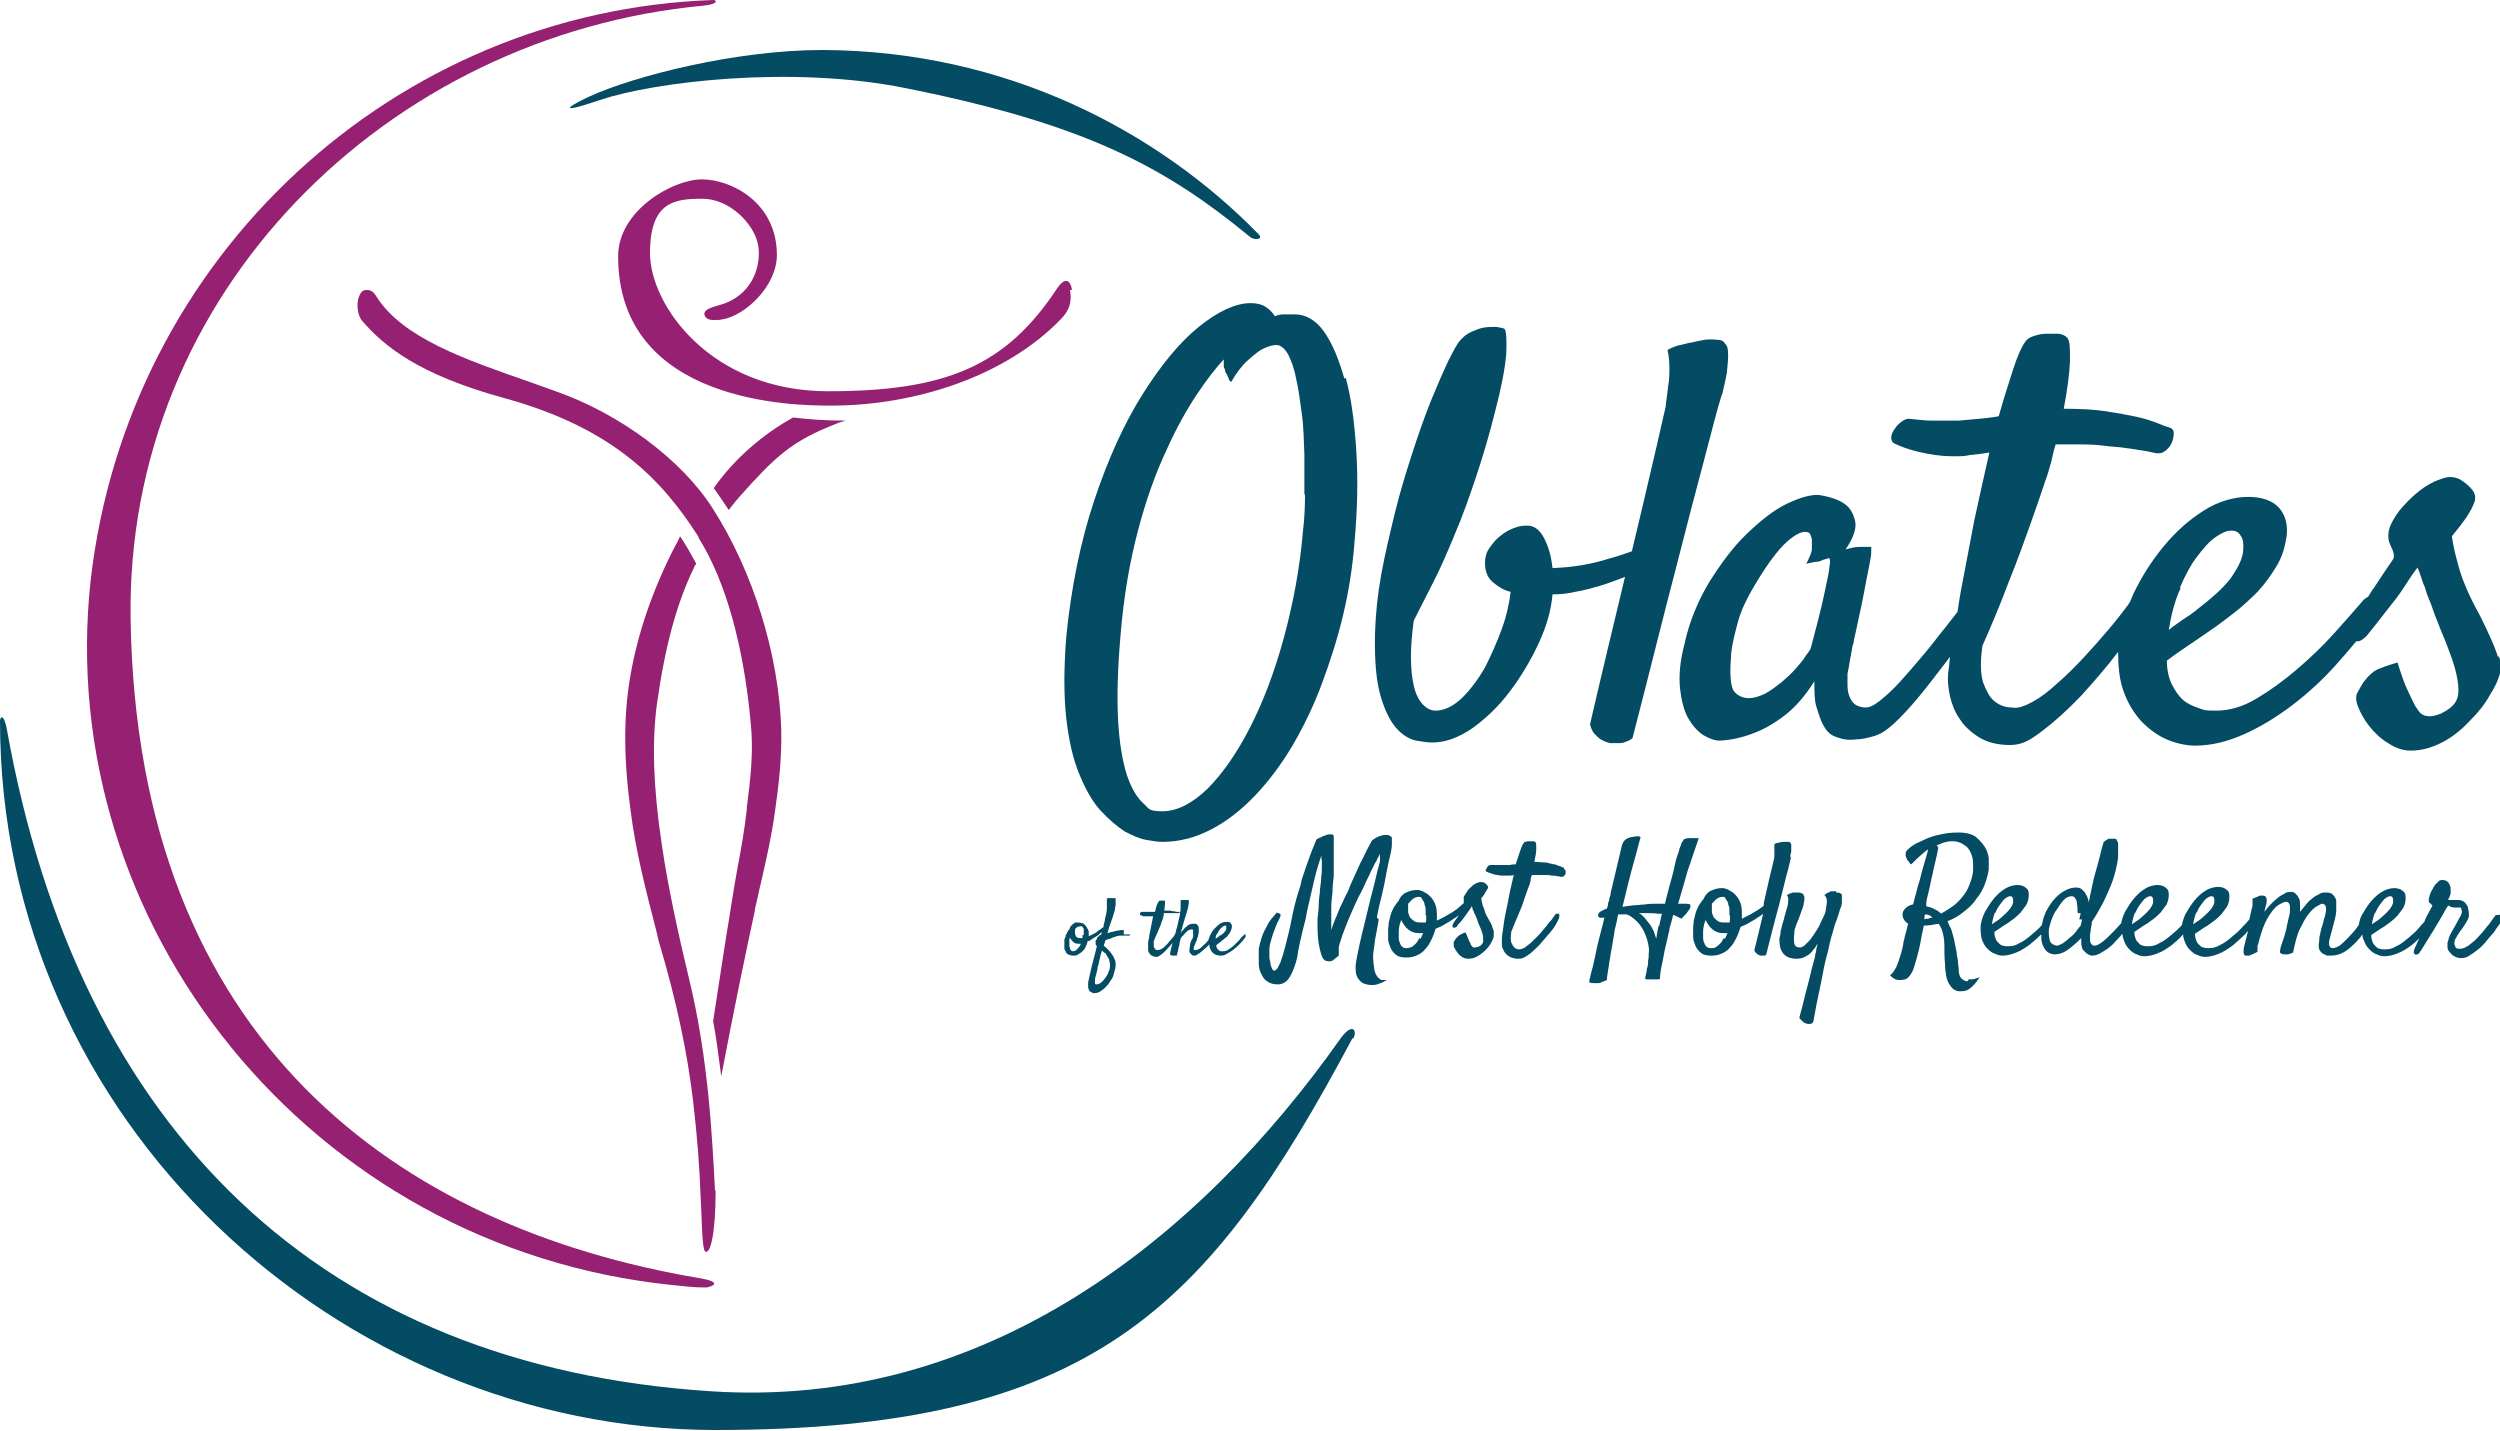 <?xml version="1.0" encoding="UTF-8"?>
<svg id="Capa_1" xmlns="http://www.w3.org/2000/svg" version="1.1" viewBox="0 0 400 228.9">
  <!-- Generator: Adobe Illustrator 29.8.2, SVG Export Plug-In . SVG Version: 2.1.1 Build 3)  -->
  <defs>
    <style>
      .st0 {
        fill: #962071;
      }

      .st1 {
        fill: #044b64;
      }
    </style>
  </defs>
  <g>
    <path class="st0" d="M171.5,46.4c0-.5-.6-2.9-2.4-.2-8.2,12.4-17.8,16.4-36.6,16.4s-28.5-13.8-28.5-22.1,4-8.7,8.4-8.7,8.3,4.1,8.9,7.4c.5,2.8-.5,7.6-5.5,9.4-1.1.4-3.2.7-3.1,1.7.1.6.6.9,1.5.9s.9,0,1.4-.1c3.6-.6,8.7-5.3,8.7-10.3,0-8.4-7.3-12.1-12-12.1s-13.4,5-13.4,12.3c0,23.7,28.5,23.9,34,23.9,13.9,0,28.2-4.9,36.8-13.8,1.8-1.8,1.7-3.4,1.5-4.7Z"/>
    <path class="st0" d="M111.8,86.1c4.4,7,7.2,17.5,8.3,29.4.5,4.6,0,9-.6,13.6v.3c-.4,3.5-.9,6.3-1.5,9.5-.3,1.6-.6,3.4-.9,5.3-.3,1.8-.6,3.9-1,6.2-.6,3.9-1.3,8.4-2,13,.5,2.5.8,5.1,1.3,8.8,2.1-11.1,4.2-21.1,5.4-26.6v-.2c.4-1.6.7-3.2,1.1-4.8.8-3.5,1.6-7.1,2.1-10.8.6-4.2,1.1-8.4,1-13.2-.4-11.9-4.5-25.2-11-35.3-4.9-7.7-14.8-15.1-25.1-18.7-1.3-.5-2.6-.9-3.9-1.4-10.6-3.7-20.6-7.1-24.8-13.8-.4-.7-.9-1-1.4-1s-.9,0-1.3.9c-.5,1.1-.4,3.1.5,4.1,3.4,3.9,8.8,8.5,22.7,12.3,17.5,4.8,25.3,13.2,31,22.1Z"/>
    <path class="st0" d="M133.8,67.8c.4-.2.9-.3,1.5-.5-3.3,0-5.8-.2-8.4-.5-4.9,2.7-9.5,6.7-12.7,11.3,1,1.4,1.4,2,2.4,3.5.4-.5.9-1.2,1.7-2.1,5.7-6.4,8.3-8.9,15.5-11.7Z"/>
    <path class="st0" d="M114.4,190.5c-.2-4.3-.6-10.6-1-14.6-.7-6.9-1.6-12.9-3.2-19.5-1.4-5.8-3.3-14.2-4.3-21.2-1.4-9.2-1.6-16.5-.8-22.5,1.3-9.3,3.2-16.3,6-22,0-.2.2-.3.3-.5-.9-1.7-1.9-3.4-2.6-4.4,0,.1-.7,1.5-.8,1.6-3.5,6.8-5.9,13.7-7.1,20.5-1.1,6.2-1.2,13,0,21.8.8,6.5,2.5,13,4.1,19.2l.4,1.7c2.9,9.7,4.6,18,5.5,25.6.7,6.1,1,10.2,1.2,15.3.2,3,.2,8.3.7,8.7.8.7,1.7-2.6,1.7-9.7Z"/>
  </g>
  <g>
    <path class="st1" d="M200,37.9c-13.5-11.1-26.1-18-55.1-23.8-18.3-3.7-40.3-1-48.9,1.9s-3.4.2-1.6-.6c7-3.2,23.2-7.4,37.2-7.4,29.4.1,53.7,13,69.8,29.5.8.8-.7,1-1.4.4Z"/>
    <path class="st0" d="M114.2,0c.3,0,1,.6-1.6.9C62.1,5.6,20,46.8,20.9,99.2c1.1,67.5,43,97.2,91,105.3,4.1.7,1.8,1.4,1.1,1.5-2.2,0-3.3-.2-5.5-.4-58-6-99-57.8-93-112.7C20.4,40.9,63.3,1.7,114.2,0Z"/>
    <path class="st1" d="M216.5,166.2c.7-1.2,0-2.7-1.9-.2-22.9,32.5-57.2,59.5-100.9,56.6C51.7,218.6,12.6,181.1,1.1,116.7c-.4-2.2-1-2.3-1.1-1.4,0,64.2,54.4,113.5,114.5,113.5s78.8-19.3,101.9-62.7Z"/>
  </g>
  <g>
    <g>
      <path class="st1" d="M179.8,148.8c-.3,0-.6,0-.9.1-.3,0-.6.1-.9.2-.3,0-.6.2-.8.2.2-.8.4-1.4.6-1.9s.3-.9.4-1.2c.1-.3.2-.6.2-.8,0-.2.1-.4.1-.6,0-.2,0-.4,0-.5s0-.3,0-.4c0-.1,0-.2,0-.2,0,0-.1,0-.3,0-.2,0-.4,0-.5,0,0,0-.1,0-.2,0,0,0-.1,0-.2,0,0,0-.2,0-.2.1,0,0,0,.1,0,.2,0,0,0,.1,0,.2,0,0,0,.1,0,.2,0,.1,0,.4,0,.9,0,.4-.1,1-.3,1.7,0,.3-.1.6-.2.9,0,.2,0,.3-.1.5,0,0,0,0,0,0,0,0-.1,0-.2.1-.1.1-.2.2-.4.3-.2.1-.4.3-.5.4-.2.1-.4.2-.6.3-.2.1-.4.2-.6.3,0,0,0-.1,0-.2,0,0,0-.2,0-.2,0-.3,0-.6-.2-.8-.1-.2-.2-.4-.4-.6-.2-.2-.3-.3-.5-.3-.2,0-.3-.1-.4-.1,0,0,0,0,0,0,0,0,0,0,0,0-.2,0-.3,0-.5,0-.2,0-.3,0-.4.2-.1,0-.3.2-.4.3-.1.1-.2.2-.2.4-.1.2-.3.4-.4.6-.1.2-.2.4-.3.6,0,.2-.1.4-.2.6,0,.2,0,.4,0,.5,0,.2,0,.5,0,.7,0,.3,0,.5.2.7,0,.2.2.4.4.5.2.1.5.2.8.2s.6,0,.8-.2c.2-.1.5-.3.7-.5.2-.2.4-.4.5-.7.1-.3.3-.6.3-.9.3,0,.5-.2.8-.4.3-.2.5-.3.8-.5.2-.2.4-.3.6-.5,0,0,.1,0,.1-.1,0,.2-.1.4-.2.5-.2,0-.3.2-.4.3-.1,0-.2.2-.2.3,0,.1-.1.2-.2.3,0,0,0,.2,0,.3,0,0,0,.2,0,.3,0,0,.1.2.2.3-.3,1.3-.6,2.3-.8,3.1-.2.8-.3,1.4-.4,1.8-.1.5-.2.8-.2,1,0,.2,0,.4,0,.5,0,.2,0,.3.1.5,0,.1.1.3.3.4.1,0,.3.2.4.2.2,0,.5,0,.8-.1.3-.1.5-.3.8-.5.3-.2.5-.5.8-.8.2-.3.4-.6.6-.9.2-.3.3-.7.4-1.1.1-.4.2-.7.2-1.1,0-.3,0-.7-.2-1-.1-.3-.3-.6-.6-1-.3-.4-.6-.7-1.1-1.1l.3-.9c0,0,.2,0,.3-.1.1,0,.3-.1.4-.1.1,0,.3-.1.4-.2.2,0,.4-.1.6-.2.2,0,.4-.1.6-.1.2,0,.4,0,.6,0,.2,0,.4,0,.6,0,.1,0,.2,0,.3,0,0,0,.1,0,.1-.1,0,0,0,0,0-.1,0,0,0,0-.1,0-.3,0-.6,0-.9,0ZM172.7,151.4c0,.1-.2.3-.3.4s-.2.2-.3.3c-.1,0-.3.1-.4.1s-.2,0-.3-.1c0,0-.2-.2-.2-.3s0-.2-.1-.4c0-.1,0-.3,0-.4s0-.3,0-.5c0-.2,0-.3.1-.5.1.3.3.5.5.7.2.2.5.3.8.3s.1,0,.2,0c0,0,.1,0,.2,0,0,.2-.1.3-.2.5ZM173.2,149.6c0,0,0,.1,0,.2,0,0,0,.2,0,.3,0,0,0,0-.1,0,0,0,0,0-.1,0-.3,0-.5,0-.6-.1-.1,0-.3-.2-.3-.3,0-.1-.1-.2-.1-.4,0-.1,0-.3,0-.4s0-.2,0-.2c.1-.2.3-.3.4-.4.1,0,.3-.1.5-.1s.2,0,.3.1c0,0,.1.2.2.3,0,.1,0,.3,0,.5,0,.2,0,.3,0,.5ZM176.8,152.4c.1.2.2.3.3.5.1.2.2.3.3.5.1.3.2.7.2,1s0,.6-.2,1c-.1.4-.3.7-.5,1-.2.3-.5.6-.7.8-.3.2-.5.3-.8.3-.1,0-.2,0-.2-.2,0-.2,0-.4,0-.6,0-.2.1-.5.2-.8,0-.3.2-.6.2-.9,0-.3.1-.5.2-.8,0-.3.1-.6.2-.9,0-.4.2-.7.3-1.2.2.1.3.3.5.4Z"/>
      <path class="st1" d="M199.1,149.6c0,0-.1,0-.2.1-.2.2-.4.4-.6.7-.3.3-.5.5-.8.8-.3.3-.6.5-.9.7-.3.2-.6.3-.9.3s-.3,0-.4,0c-.1,0-.2-.1-.3-.2-.1,0-.2-.2-.3-.3,0-.1-.1-.3-.1-.5.1,0,.3-.2.4-.3.2-.1.3-.2.5-.4.2-.1.3-.2.5-.4.2-.1.4-.3.5-.5.2-.2.3-.4.4-.6.1-.2.2-.5.2-.7,0-.2,0-.4-.2-.6-.1-.2-.4-.2-.7-.2s-.7.1-1,.3c-.3.2-.6.5-.9.8-.3.3-.5.7-.7,1.1-.1.3-.2.5-.3.8,0,0-.1.1-.2.2-.1.1-.2.3-.4.4-.1.1-.2.2-.3.3-.4.4-.8.6-1,.6-.2,0-.4,0-.4,0,0-.1,0-.2,0-.4,0-.1.1-.3.2-.5.1-.3.2-.5.3-.7,0-.2.1-.4.2-.6,0-.2,0-.3.1-.5,0-.1,0-.3,0-.4,0-.2,0-.4,0-.5,0-.1-.1-.3-.2-.4,0,0-.2-.2-.3-.2-.1,0-.2,0-.3,0-.2,0-.4,0-.6.1-.2,0-.4.2-.6.4-.2.1-.3.3-.5.5s-.3.3-.4.5c.2-.7.4-1.4.6-2.1.2-.6.4-1.3.6-2,0-.2,0-.4.1-.5,0-.1,0-.3,0-.4,0-.1,0-.2,0-.3,0,0,0,0-.1,0,0,0-.1,0-.2,0s-.2,0-.3,0c0,0-.2,0-.3,0,0,0-.2,0-.2,0,0,0-.2,0-.2.1,0,.1,0,.2,0,.4s0,.3,0,.4c0,.2,0,.3,0,.5,0,.2,0,.4-.2.8,0,0,0-.1,0-.2,0,0,0-.1,0-.1,0,0-.1,0-.3,0-.1,0-.3,0-.5-.1-.2,0-.4,0-.7-.1-.3,0-.6,0-.9,0,0-.4.1-.8.1-1.1,0-.3,0-.4,0-.5,0,0-.1,0-.2,0,0,0-.2,0-.3,0-.1,0-.2,0-.3,0,0,0-.1,0-.2.1,0,.1-.2.3-.3.6-.1.3-.2.6-.3,1.1-.1,0-.3,0-.4,0-.1,0-.3,0-.5,0-.2,0-.4,0-.6,0-.2,0-.4,0-.5,0,0,0-.1,0-.2,0,0,0-.1.1-.2.2,0,0,0,.1,0,.2,0,0,0,.1,0,.1.1,0,.3.1.5.2.2,0,.5,0,.8,0s.2,0,.4,0c.1,0,.3,0,.4,0-.1.5-.2,1-.3,1.5-.1.5-.2,1-.3,1.5,0,.5-.2.9-.2,1.2,0,.3,0,.6,0,.7,0,.2,0,.3,0,.5,0,.2.1.4.2.5.1.2.2.3.4.4.2.1.4.2.7.2s.4-.1.7-.3c.3-.2.6-.5.9-.8.3-.3.6-.7.9-1,0,0,0-.1.1-.2-.1.6-.3,1.2-.4,1.8,0,0,0,.2.1.2,0,0,.1,0,.2.1,0,0,.1,0,.2,0,0,0,.1,0,.2,0s.1,0,.2,0c0,0,.1,0,.2,0,0-.2.1-.5.2-.8,0-.3.1-.6.2-.9,0-.3.1-.6.2-1,.1-.2.2-.4.4-.5.1-.2.3-.3.4-.5.2-.1.3-.3.5-.4.2,0,.3-.1.4-.1.2,0,.3,0,.3.3s0,.4,0,.7c0,.3-.1.5-.3.8-.1.3-.2.5-.2.7,0,.3-.1.6-.1.8,0,.2,0,.4.2.6.2.2.3.3.5.3s.4,0,.6-.2c.2-.1.5-.3.7-.5.2-.2.5-.4.7-.6.2-.2.3-.3.5-.5,0,.2,0,.4.1.6.1.3.2.5.4.7.2.2.4.3.6.4.2,0,.4.1.6.1.4,0,.7,0,1.1-.3.4-.2.7-.4,1.1-.7.4-.3.7-.6,1-.9.3-.3.6-.7.9-1.1,0,0,0-.2,0-.2s0-.1,0-.2c0,0,0,0-.2,0ZM194.8,149.4c.1-.3.2-.5.4-.7.1-.2.3-.3.4-.4s.3-.2.4-.2.2,0,.2.1c0,0,0,.2,0,.3,0,.2,0,.3-.2.5-.1.2-.4.5-.8.7-.1,0-.2.2-.4.3-.1,0-.2.2-.3.2,0-.4.1-.7.3-.9ZM188.2,148.7c0,.2-.1.5-.2.8,0,0-.1.2-.2.3-.1.2-.3.3-.4.5-.2.2-.4.4-.5.6-.2.2-.4.4-.6.6-.2.2-.4.3-.6.4-.2.1-.3.1-.5.1-.2,0-.3,0-.4-.2,0,0-.2-.2-.2-.4s0-.5,0-.8c.2-.5.4-1,.6-1.4.2-.4.3-.8.5-1.2.1-.4.3-.8.4-1.1,0-.1,0-.3.1-.4,0-.1,0-.3,0-.4,0,0,.1,0,.2,0,0,0,.1,0,.2,0,.3,0,.5,0,.7,0,.2,0,.4,0,.5,0,.1,0,.3,0,.4,0,.1,0,.2,0,.3,0,0,0,.2,0,.2,0,0,0,.1-.1.1-.2,0,.1,0,.3,0,.4-.1.5-.3,1.2-.5,2.2Z"/>
      <path class="st1" d="M220.3,146.8c.2-1.2.5-2.4.8-3.6.3-1.2.5-2.3.7-3.4.2-1.1.4-2,.6-2.8.2-.8.3-1.5.3-1.9,0-.3,0-.6,0-.8,0-.2,0-.3,0-.3,0,0,0,0-.2-.2,0,0-.3-.2-.5-.2,0,0-.3,0-.5,0-.2,0-.5.1-.8.2-.3.1-.5.2-.8.4-.2.1-.4.3-.5.5-.1.2-.4.7-.7,1.3s-.6,1.3-1,2c-.3.7-.7,1.5-1,2.2-.3.7-.6,1.3-.8,1.8-.1.4-.3.8-.6,1.3-.2.5-.5,1.1-.8,1.7-.3.6-.5,1.3-.8,1.9-.3.7-.5,1.3-.7,1.9,0-.2,0-.5,0-.7,0-.2,0-.5,0-.8,0-.5,0-1.2,0-2.1,0-.8.1-1.7.2-2.5,0-.9.1-1.7.2-2.5,0-.8,0-1.4,0-1.9,0-.4,0-.8,0-1.2,0-.4,0-.8,0-1.3,0-.5,0-1,0-1.6,0-.1,0-.3,0-.4,0-.1-.1-.2-.2-.3-.1,0-.3,0-.4,0-.2,0-.5,0-.8.2-.3,0-.5.2-.7.3-.2,0-.4.2-.5.2-.1,0-.2.2-.2.2-.4,1-.8,1.9-1.1,2.8-.3.9-.6,1.6-.8,2.3-.3.8-.5,1.4-.6,2.1-.5,1.5-.9,2.9-1.2,4.3-.3,1.4-.5,2.6-.8,3.7-.1.5-.3,1.1-.4,1.6-.1.5-.3,1-.4,1.5-.2.5-.3.9-.4,1.2-.1.3-.3.6-.4.8,0,.2-.2.3-.3.4,0,.1-.2.2-.3.2s-.2,0-.3-.2c-.1-.2-.2-.4-.3-.7,0-.3-.1-.7-.2-1.1,0-.4,0-.9,0-1.4,0-.6.2-1.2.4-1.9.2-.7.5-1.4.8-2.2.1-.3.3-.5.4-.8.1-.2.2-.5.2-.6,0,0,0-.1-.1-.2,0,0-.1,0-.2-.1,0,0-.2,0-.3-.1-.6.7-1.2,1.3-1.5,2-.4.7-.7,1.3-.9,1.9-.2.7-.4,1.3-.5,2,0,.8,0,1.6,0,2.3,0,.7.2,1.3.5,1.8.2.5.6.9,1,1.1.4.3,1,.4,1.6.4.6,0,1.2-.3,1.6-.8.4-.5.7-1.2,1-2,.3-.8.5-1.6.6-2.5.2-.9.3-1.6.5-2.3.1-.4.2-1,.4-1.7.2-.7.4-1.5.5-2.3.2-.8.4-1.7.6-2.6.2-.9.4-1.8.6-2.6s.4-1.6.6-2.2c.2-.7.4-1.2.5-1.6,0,.2,0,.5.1.8,0,.3,0,.6,0,.9,0,.5,0,1-.1,1.6,0,.6-.1,1.3-.2,2.1,0,.7-.2,1.5-.2,2.3,0,.8-.1,1.6-.2,2.4,0,1.6,0,2.9.2,4,.2,1.1.4,1.8.6,2.2.2.4.5.6.9.6s.2,0,.3,0c.1,0,.2,0,.4-.1l1-.8c0-.1,0-.2,0-.4,0-.1,0-.3,0-.4v-.4c0-.4.2-.9.4-1.5.2-.7.5-1.4.8-2.2.3-.8.7-1.7,1.1-2.6.4-.9.8-1.8,1.3-2.7.3-.5.5-1.1.8-1.7.3-.6.6-1.2.8-1.7.3-.5.5-1.1.8-1.5.2-.5.5-.9.6-1.2,0,.1,0,.3,0,.5,0,.2,0,.4,0,.6,0,.3-.2.8-.4,1.6-.2.8-.4,1.8-.7,2.9-.3,1.1-.6,2.3-.9,3.6-.3,1.3-.6,2.5-.9,3.7-.3,1.2-.5,2.2-.7,3.2-.2.9-.3,1.6-.3,2,0,.4,0,.8.1,1.2s.3.7.5.9c.2.3.5.5.8.6.3.1.7.2,1.1.2.4,0,.8,0,1.2-.2.4-.1.8-.3,1.3-.6-.3,0-.6,0-.8,0-.2,0-.4-.2-.6-.4-.2-.2-.3-.4-.4-.6-.1-.2-.2-.5-.2-.7-.1-.6-.2-1.3-.2-2.1,0-.7.2-1.6.3-2.6.2-1,.4-2.1.6-3.3Z"/>
      <path class="st1" d="M238.8,148.3c-.1-.3-.3-.6-.5-1-.2-.3-.3-.6-.5-.9-.1-.2-.2-.5-.3-.8,0-.2-.2-.5-.3-.8,0-.3-.2-.7-.2-1.1.3-.3.5-.6.6-.8.1-.2.2-.4.3-.5,0-.1.1-.2.2-.3,0-.2,0-.3-.2-.5-.1-.2-.3-.3-.5-.4-.3-.1-.6-.1-.9,0-.3.1-.7.3-1,.6-.3.3-.6.5-.8.9-.2.3-.4.6-.5.8,0,.3,0,.5,0,.8,0,0,0,.1,0,.2,0,0,0,0,0,0-.2.2-.5.4-.8.7-.3.3-.7.5-1.1.8-.4.2-.8.5-1.2.7-.4.2-.8.4-1.2.6,0-.1,0-.3,0-.5,0-.2,0-.4,0-.5,0-.7-.1-1.2-.3-1.7-.2-.5-.5-.9-.8-1.2-.3-.3-.6-.5-1-.7-.3-.2-.6-.2-.8-.3,0,0,0,0-.1,0,0,0,0,0-.1,0-.3,0-.6,0-.9.1-.3,0-.6.2-.9.3-.3.1-.5.3-.7.5-.2.2-.4.5-.5.8-.3.3-.5.7-.8,1.1-.2.4-.4.8-.5,1.2-.1.4-.2.8-.3,1.2,0,.4-.1.8-.1,1.1,0,.5,0,1,0,1.5,0,.5.2,1,.4,1.5.2.4.5.8.9,1.1.4.3.9.4,1.6.4s1.1-.1,1.6-.3c.5-.2,1-.5,1.4-1,.4-.4.7-.9,1-1.5.3-.6.5-1.2.7-1.8.5-.2,1-.4,1.6-.8.6-.3,1.1-.7,1.6-1,.2-.1.3-.2.5-.4-.1.2-.2.4-.3.5-.2.3-.4.5-.5.7-.1.2-.2.4-.2.5,0,.1,0,.3.1.3,0,0,.2.1.3,0,.1,0,.3-.1.4-.3,0-.1.2-.3.5-.6.2-.3.5-.6.7-.9.2-.3.5-.7.7-1,.2-.3.4-.5.4-.7,0,0,0,.2.1.4,0,.2.1.4.2.5,0,.2.2.5.3.7.1.3.3.7.4,1.1.2.4.3.8.5,1.2.1.4.3.8.3,1.1,0,.3,0,.6,0,.8,0,.2-.2.3-.3.5-.1.1-.3.2-.5.3-.2,0-.3.1-.5.1s-.3,0-.4-.1c0,0-.2-.2-.3-.4,0-.2-.2-.4-.3-.7-.1-.3-.3-.7-.5-1.2-.2,0-.4.1-.5.2-.2,0-.3.1-.4.2-.1,0-.2.1-.3.2-.2.2-.3.3-.4.4,0,.1-.2.3-.3.5,0,.2,0,.4,0,.7.1.3.3.6.5.9.2.3.5.6.8.8.3.2.7.3,1,.3.5,0,1-.1,1.5-.4.5-.3.9-.6,1.3-1,.4-.4.7-.8.9-1.2.2-.4.4-.8.4-1,0-.2,0-.4,0-.7,0-.3-.2-.6-.3-.9ZM227.1,150.1c-.2.3-.3.6-.5.8-.2.2-.4.4-.7.6-.3.1-.5.2-.8.2s-.5,0-.7-.2c-.2-.1-.3-.3-.4-.6-.1-.2-.2-.5-.2-.8,0-.3,0-.6,0-.9s0-.6.1-1c0-.3.2-.7.3-1,.3.6.6,1.1,1.1,1.5.5.4,1,.6,1.7.6s.3,0,.4,0c.1,0,.2,0,.3,0-.1.3-.3.6-.4.9ZM228.2,146.5c0,.1,0,.3,0,.5,0,.2,0,.4-.1.6,0,0-.2,0-.3,0,0,0-.2,0-.3,0-.5,0-.9,0-1.2-.2-.3-.2-.5-.4-.7-.6-.1-.2-.2-.5-.3-.8,0-.3,0-.6,0-.9s0-.3,0-.5c.3-.3.5-.6.8-.8.3-.2.6-.3.9-.3s.4,0,.5.3c.1.2.3.4.4.7,0,.3.2.6.2.9,0,.3,0,.7,0,1Z"/>
      <path class="st1" d="M250.2,138.8c-.1,0-.3,0-.5-.2-.2,0-.6-.2-.9-.3-.4,0-.9-.2-1.4-.3-.6,0-1.2-.1-1.9-.1.2-.9.3-1.6.3-2.1,0-.6,0-.9-.1-1,0-.1-.2-.2-.4-.2-.2,0-.4,0-.6,0-.2,0-.4,0-.6.1-.2,0-.3.1-.3.2-.2.2-.4.7-.6,1.3-.2.6-.4,1.3-.7,2.1-.3,0-.6,0-.9.1-.3,0-.6,0-.9,0-.4,0-.9,0-1.2,0-.4,0-.7,0-1,0-.1,0-.2,0-.3.1-.1,0-.2.2-.3.3,0,.1-.1.3-.2.4,0,.1,0,.2.2.3.2.1.6.2,1.1.4.5.1,1,.2,1.5.2s.5,0,.8,0c.3,0,.6,0,.9-.1-.2,1-.5,2-.7,3.1-.2,1.1-.4,2.1-.6,3-.2.9-.3,1.7-.4,2.5-.1.7-.2,1.2-.2,1.5,0,.3,0,.7,0,1.1,0,.4.2.7.4,1.1.2.3.5.6.9.8.4.2.8.3,1.4.3s.9-.2,1.5-.6c.6-.4,1.2-1,1.8-1.6.6-.7,1.2-1.4,1.8-2.1.6-.7,1-1.4,1.3-2.1.1-.2.1-.4.1-.5,0-.1,0-.2-.1-.3,0,0-.2,0-.3,0-.1,0-.2,0-.3.2-.1.1-.3.4-.5.7-.3.3-.6.7-.9,1.1-.3.4-.7.8-1.1,1.3-.4.4-.8.8-1.2,1.2-.4.4-.8.6-1.1.9-.4.2-.7.3-.9.3-.3,0-.6-.1-.8-.3-.2-.2-.3-.4-.5-.8-.1-.4-.1-.9,0-1.7.4-1,.8-2,1.2-2.9.4-.9.7-1.7.9-2.4.3-.8.5-1.5.8-2.2.1-.3.2-.6.2-.8,0-.3.1-.5.2-.8.1,0,.3,0,.4,0,.1,0,.2,0,.3,0,.5,0,1,0,1.4,0,.4,0,.8,0,1.1.1.3,0,.6,0,.8.1.2,0,.4,0,.6.1.2,0,.3,0,.5-.1.1-.1.2-.2.3-.4,0-.1,0-.3,0-.4,0-.1,0-.2-.2-.3Z"/>
      <path class="st1" d="M270.6,144.9c-.1-.2-.4-.3-.8-.3-.1,0-.3,0-.5,0-.2,0-.5,0-.8,0,.5-1.7,1-3.4,1.5-5.2.6-1.8,1.2-3.5,1.8-5.3-.2,0-.5,0-.6,0-.2,0-.3,0-.5,0-.2,0-.3,0-.4,0-.2,0-.4,0-.6.1-.2,0-.3.1-.4.3-.1.1-.2.3-.3.5,0,.2-.2.5-.3.8,0,.3-.2.7-.4,1.3-.2.6-.3,1.3-.5,2.1-.2.8-.4,1.6-.7,2.6-.2.9-.5,1.8-.7,2.8-.5,0-1,0-1.5,0-.5,0-1.1,0-1.6.1-1.5.1-2.7.2-3.7.4.3-1.2.6-2.4.9-3.7.3-1.2.6-2.4.9-3.4.3-1,.5-1.9.7-2.6s.3-1.2.4-1.4c0,0,0-.1-.3-.2-.2,0-.5,0-1,.1-.6.1-1,.3-1.2.5-.2.2-.4.5-.5.9l-1.8,7.6c0,.3-.1.6-.2.8,0,.3-.1.6-.2.8,0,.3-.1.6-.2.9-.1,0-.2,0-.3.1-.3.1-.6.3-.8.4-.2.2-.3.3-.3.5,0,.2,0,.3.2.4.2,0,.4.1.8,0-.2,1-.5,2-.8,3.2-.3,1.1-.5,2.2-.7,3.1-.2,1-.4,1.8-.6,2.5-.2.7-.2,1.1-.3,1.1,0,.3,0,.5,0,.5,0,0,.3.1.8.1s.4,0,.6,0c.2,0,.4,0,.6-.2.2,0,.5-.2.8-.3,0-.6.2-1.4.3-2.2.1-.9.3-1.7.4-2.5.2-.9.3-1.9.5-2.9,0-.4.2-.9.3-1.4.1-.5.2-1,.3-1.5.4,0,.8,0,1.2,0,.4,0,.8.3,1.2.6.4.3.8.7,1.1,1.1.3.4.6.9.8,1.4.2.5.4,1,.5,1.6.1.5.2,1,.1,1.5,0,.3,0,.7-.1,1.2,0,.4,0,.8-.2,1.3,0,.5-.2,1-.3,1.6,0,0,.2,0,.2.1,0,0,.2,0,.2,0,0,0,.2,0,.3,0,0,0,.1,0,.2,0h.3c.1,0,.2,0,.4,0,.1,0,.2,0,.4,0,.1,0,.3,0,.4-.1,0-.9.2-1.8.4-2.7.2-.9.3-1.8.5-2.5.2-.9.4-1.7.6-2.6,0-.4.2-.8.3-1.2.1-.4.2-.8.3-1.2.2,0,.3.1.5.2.1,0,.3.1.4.2.1,0,.3.1.4.2.2-.2.4-.4.6-.6.2-.2.3-.3.4-.5l.3-.4c.2-.3.2-.5.1-.7ZM265.4,148.1c-.2.7-.3,1.4-.4,2.1-.1-.4-.3-.8-.4-1.2-.2-.4-.4-.8-.7-1.2-.3-.4-.6-.7-.8-1-.3-.3-.6-.6-.9-.7.4,0,.9,0,1.4,0,.5,0,1.1,0,1.7.1.1,0,.2,0,.3,0,0,0,.2,0,.3,0-.1.6-.3,1.2-.4,1.9Z"/>
      <path class="st1" d="M286.4,137.2c0-.4.2-.7.2-1,0-.3,0-.5,0-.8,0-.3,0-.4-.1-.5,0,0-.1-.1-.2-.2-.1,0-.2,0-.4,0s-.3,0-.5,0c-.2,0-.4,0-.6.1-.2,0-.3,0-.5.1-.2,0-.3.1-.4.2,0,.2,0,.5,0,.8s0,.6,0,.8c0,.3,0,.6-.1.9-.1.5-.3,1.3-.6,2.5-.2,1-.6,2.5-1,4.4,0,.1,0,.3,0,.4,0,0,0,0,0,0-.3.3-.7.5-1.1.8-.4.2-.8.5-1.2.7-.4.2-.8.4-1.2.6,0-.1,0-.3,0-.5,0-.2,0-.4,0-.5,0-.7-.1-1.2-.3-1.7-.2-.5-.5-.9-.8-1.2-.3-.3-.6-.5-1-.7-.3-.2-.6-.2-.8-.3,0,0,0,0-.1,0,0,0,0,0-.1,0-.3,0-.6,0-.9.1-.3,0-.6.2-.9.3-.3.1-.5.3-.7.5-.2.2-.4.5-.5.8-.3.3-.5.7-.8,1.1-.2.4-.4.8-.5,1.2-.1.4-.2.8-.3,1.2,0,.4-.1.8-.1,1.1,0,.5,0,1,0,1.5,0,.5.2,1,.4,1.5.2.4.5.8.9,1.1.4.3.9.4,1.6.4s1.1-.1,1.6-.3c.5-.2,1-.5,1.4-1,.4-.4.7-.9,1-1.5.3-.6.5-1.2.7-1.8.5-.2,1-.4,1.6-.8.6-.3,1.1-.7,1.6-1,.1-.1.3-.2.4-.3-.4,1.6-.8,3.5-1.4,5.8,0,.2.1.3.2.4.1.1.2.2.3.3.1,0,.2.1.4.2.1,0,.3,0,.4,0s.2,0,.3,0c.1,0,.2,0,.3-.2.8-3.1,1.4-5.6,2-7.7.5-2,.9-3.6,1.2-4.8.4-1.4.6-2.4.8-3.2ZM275.8,150.1c-.2.3-.3.6-.5.8-.2.2-.4.4-.7.6s-.5.2-.8.2-.5,0-.7-.2c-.2-.1-.3-.3-.4-.6-.1-.2-.2-.5-.2-.8,0-.3,0-.6,0-.9s0-.6.1-1c0-.3.2-.7.3-1,.3.6.6,1.1,1.1,1.5.5.4,1,.6,1.7.6s.3,0,.4,0c.1,0,.2,0,.3,0-.1.3-.3.6-.4.9ZM276.8,146.5c0,.1,0,.3,0,.5,0,.2,0,.4-.1.6,0,0-.2,0-.3,0,0,0-.2,0-.3,0-.5,0-.9,0-1.2-.2-.3-.2-.5-.4-.7-.6-.1-.2-.2-.5-.3-.8,0-.3,0-.6,0-.9s0-.3,0-.5c.3-.3.5-.6.8-.8.3-.2.6-.3.9-.3s.4,0,.5.3c.1.2.3.4.4.7,0,.3.2.6.2.9,0,.3,0,.7,0,1Z"/>
      <path class="st1" d="M293.8,142.6c-.2,0-.4,0-.6,0-.2,0-.4,0-.6.2-.2,0-.4.2-.7.4.3.3.4.6.4,1,0,.4-.1.9-.2,1.5,0,.3-.2.7-.4,1.1-.2.4-.4.8-.6,1.3-.2.4-.5.8-.8,1.3-.3.4-.5.8-.8,1.1-.3.3-.6.6-.8.8-.3.2-.5.3-.7.3-.5,0-.8-.2-.9-.6-.1-.4-.1-1,0-1.8,0-.2,0-.5.2-.9.1-.4.3-.8.5-1.3.2-.5.3-.9.5-1.4.2-.5.3-.8.3-1.1.1-.5.2-1,0-1.2,0-.3-.3-.4-.8-.5-.2,0-.4,0-.6,0-.2,0-.4,0-.6.1-.2,0-.4.2-.7.3.2.3.3.7.2,1.1,0,.5-.2,1-.4,1.7,0,.1-.1.4-.2.7,0,.3-.2.7-.3,1.1-.1.4-.2.8-.3,1.2,0,.4-.1.8-.2,1.2,0,.9.1,1.6.5,2.2.4.6,1,.9,2,1,.4,0,.7,0,1.1-.1.3-.1.7-.3,1-.5s.6-.5.8-.8c.3-.3.5-.7.7-1,0,.3-.2.7-.2,1,0,.3-.2.7-.2,1.1-.2.8-.5,1.7-.7,2.7-.2.9-.5,1.9-.8,3.1-.3,1.2-.6,2.5-1,3.9,0,.2.2.3.3.4.1.1.2.2.3.3.1,0,.2.2.3.2.3.1.6.2.9.1.3,0,.5-.3.5-.7.3-1.7.6-3.3.9-4.6.3-1.3.5-2.5.7-3.5.2-1.1.5-2.1.7-2.9.2-1,.4-1.9.7-2.8.2-.8.4-1.5.7-2.2.2-.6.4-1.2.5-1.6.2-.4.3-.8.3-1.1,0-.6,0-1,0-1.2-.1-.3-.4-.4-.9-.4Z"/>
      <path class="st1" d="M314.8,157c-.3,0-.6-.1-.9-.4-.3-.2-.4-.6-.5-1.1,0-.3,0-.7-.1-1.2,0-.5-.1-1-.2-1.5,0-.5-.2-1.1-.3-1.7-.1-.6-.2-1.1-.4-1.7-.1-.4-.2-.8-.4-1.1-.1-.3-.3-.6-.4-.9,1-.4,1.9-.9,2.7-1.6.8-.6,1.5-1.3,2-2.1.6-.7,1-1.5,1.3-2.3.3-.8.5-1.6.6-2.3,0-.5,0-1.1,0-1.8-.1-.7-.3-1.3-.7-1.9-.4-.6-.9-1.1-1.5-1.6-.7-.4-1.5-.6-2.6-.6s-2,.1-2.9.3c-.9.2-1.6.4-2.3.7-.7.3-1.2.6-1.7.8-.5.3-.8.5-1,.7-.4.3-.6.6-.6.9s0,.5.2.8c0,.1,0,.2.2.3,0,0,.1.2.2.3,0,.1.2.2.3.3.3-.3.6-.6.9-.9.3-.3.6-.5.9-.8.3-.3.6-.5.9-.7-.1.4-.2.9-.4,1.5-.2.6-.4,1.4-.6,2.1-.2.8-.4,1.6-.7,2.5-.2.9-.5,1.8-.7,2.7-.5.1-.9.3-1.2.6-.3.3-.5.6-.5,1,0,.6.3,1.1.9,1.5-.2.7-.3,1.3-.5,1.9-.1.6-.3,1.1-.3,1.5-.2,1-.5,1.9-.7,2.5-.2.6-.4,1.1-.6,1.4-.2.3-.4.6-.5.7-.1.1-.3.2-.3.2.2.3.5.5.7.6.3.2.6.2.9.2.6,0,1-.1,1.3-.4.3-.3.5-.6.7-1,.2-.4.3-.9.5-1.5.2-.6.3-1.2.5-1.8.1-.6.3-1.3.4-2,.1-.7.3-1.3.4-2,.9,0,1.7-.2,2.4-.3,0,.1.1.2.2.3,0,.1.1.3.2.4.3.8.5,1.7.5,2.7,0,1,0,2,.1,3,0,.8.1,1.4.2,2,.1.5.3,1,.5,1.3.2.3.4.6.7.8.3.2.6.3.9.3.5,0,.9,0,1.3-.2.4-.2.7-.5,1-.8.3-.3.5-.6.7-.9.2-.3.3-.4.3-.4-.2.1-.4.2-.8.3-.3.1-.7.1-1,.1ZM308.5,147c-.2,0-.4,0-.6.1,0-.3,0-.5.1-.8.5,0,.9.2,1.2.5-.2,0-.5.1-.7.2ZM310.6,146.2c-.4-.4-.8-.6-1.2-.8-.4-.2-.8-.3-1.2-.4,0,0,0-.2,0-.2,0,0,0-.1,0-.2,0-.5.2-1.2.4-2,.2-.7.3-1.6.6-2.7.2-1.1.6-2.5.9-4.1,0,0,0-.2,0-.2,0,0,0-.1-.1-.2,0,0-.1-.1-.2-.1.4-.2.8-.3,1.2-.5.4-.1.8-.2,1.2-.2s.9,0,1.3.2c.4.1.8.4,1.2.7.3.3.6.8.8,1.4.2.6.2,1.3.2,2.1,0,1-.3,1.8-.6,2.6-.3.8-.7,1.4-1.2,2-.5.6-1,1.1-1.6,1.5-.6.4-1.2.8-1.8,1.1Z"/>
      <path class="st1" d="M399.8,146.4c-.1,0-.2,0-.4,0-.1,0-.2.1-.3.3-.1.1-.3.4-.5.7-.2.3-.5.7-.8,1-.3.4-.6.8-1,1.2-.4.4-.7.8-1.1,1.1-.4.3-.7.6-1.1.8-.3.2-.7.3-1,.3s-.6,0-.7-.2c0-.1-.1-.3-.2-.5,0-.3,0-.7.3-1.1.2-.4.5-.8.7-1.1.4-.5.7-1,1-1.5.3-.5.4-.9.3-1.3,0-.2,0-.4-.1-.7,0-.2-.1-.5-.3-.7-.1-.2-.3-.4-.5-.5-.2-.1-.4-.2-.7-.2s-.4,0-.5,0c-.1,0-.3,0-.6,0s-.3,0-.4,0c0,0-.2,0-.2-.1.2-.3.3-.6.4-.9,0-.3,0-.6,0-.8,0-.3-.1-.6-.3-.9-.2-.3-.5-.5-1-.5s-.5.1-.8.4c-.3.2-.5.5-.7.9-.2.3-.4.7-.5,1-.1.4-.2.6-.2.9,0,.3,0,.4.2.5,0,0,.2.2.4.4-.1.2-.3.5-.5.9-.2.4-.5.9-.7,1.4,0,0-.1.2-.1.3-.3.3-.6.6-.9,1-.5.6-1.1,1.1-1.7,1.6-.6.5-1.2,1-1.9,1.3-.6.4-1.2.5-1.8.5s-.5,0-.8-.1c-.3,0-.5-.2-.7-.4-.2-.2-.4-.4-.5-.7-.1-.3-.2-.6-.2-1.1.3-.2.6-.4.9-.6.3-.2.7-.5,1.1-.7.3-.2.7-.5,1.1-.8.4-.3.7-.6,1.1-1,.3-.4.6-.8.9-1.2.2-.4.4-.9.4-1.5,0-.5,0-.9-.4-1.2-.3-.3-.8-.5-1.4-.5s-1.4.2-2,.6c-.7.4-1.3,1-1.8,1.6-.5.6-1,1.4-1.4,2.1-.3.5-.4,1.1-.5,1.6-.4.6-.8,1.1-1.3,1.6-.5.6-1,1-1.5,1.5-.5.4-1,.6-1.4.6s-.7-.4-.5-1.3l.9-3.4c.1-.5.2-.9.2-1.4,0-.5,0-1,0-1.4,0-.4-.3-.8-.5-1-.2-.3-.6-.4-1.1-.4s-.8,0-1.2.3c-.4.2-.8.4-1.1.7-.4.3-.7.6-1,1-.3.4-.6.7-.9,1.1,0-.4,0-.8,0-1.2,0-.4,0-.7-.2-1-.1-.3-.3-.5-.5-.7-.2-.2-.4-.3-.7-.3s-.8,0-1.1.3c-.4.2-.8.4-1.1.7-.4.3-.7.6-1.1,1-.4.4-.7.8-1,1.2.1-.5.2-.9.3-1.2.2-.9,0-1.4-.5-1.4s-.3,0-.4,0c-.1,0-.3,0-.5.2-.2,0-.5.2-.8.3,0,.1,0,.3,0,.4,0,.2,0,.4,0,.5,0,.2,0,.4-.1.6l-.4,1.8c-.3.4-.7.8-1.1,1.2-.5.6-1.1,1.1-1.7,1.6-.6.5-1.2,1-1.9,1.3-.6.4-1.2.5-1.8.5s-.5,0-.8-.1c-.3,0-.5-.2-.7-.4-.2-.2-.4-.4-.5-.7-.1-.3-.2-.6-.2-1.1.3-.2.6-.4.9-.6.3-.2.7-.5,1.1-.7.3-.2.7-.5,1.1-.8.4-.3.7-.6,1.1-1,.3-.4.6-.8.9-1.2.2-.4.4-.9.4-1.5,0-.5,0-.9-.4-1.2-.3-.3-.8-.5-1.4-.5s-1.4.2-2,.6c-.7.4-1.3,1-1.8,1.6-.5.6-1,1.4-1.4,2.1-.3.6-.5,1.3-.6,1.8,0,0,0,0,0,0-.5.6-1.1,1.1-1.7,1.6-.6.5-1.2,1-1.9,1.3-.6.4-1.2.5-1.8.5s-.5,0-.8-.1c-.3,0-.5-.2-.7-.4-.2-.2-.4-.4-.5-.7-.1-.3-.2-.6-.2-1.1.3-.2.6-.4.9-.6.3-.2.7-.5,1.1-.7.3-.2.7-.5,1.1-.8.4-.3.7-.6,1.1-1,.3-.4.6-.8.9-1.2.2-.4.4-.9.4-1.5,0-.5,0-.9-.4-1.2-.3-.3-.8-.5-1.4-.5s-1.4.2-2,.6c-.7.4-1.3,1-1.8,1.6-.5.6-1,1.4-1.4,2.1-.3.6-.5,1.2-.6,1.8-.3.3-.6.7-1,1.1-.4.4-.8.8-1.2,1.2-.4.4-.8.7-1.1.9-.3.2-.6.4-.9.4s-.4,0-.6-.3c-.2-.2-.2-.5-.2-.9,0-.3,0-.7.1-1.1,0-.5.2-1,.2-1.5.6-.9,1.1-1.8,1.6-2.7.5-.9.9-1.9,1.3-2.8.4-.9.7-1.9.9-2.7.2-.9.4-1.7.4-2.5,0-.6,0-1.1,0-1.5,0-.4,0-.6-.2-.8,0-.2-.2-.3-.3-.3-.1,0-.3,0-.5,0s-.3,0-.4,0c-.1,0-.3,0-.4.2-.2,0-.3.2-.5.3-.3.9-.5,1.8-.7,2.6-.2.8-.4,1.5-.6,2.2-.2.7-.4,1.4-.5,2-.1.4-.2.9-.3,1.4-.1.5-.2,1-.3,1.5,0-.2-.1-.5-.2-.8-.1-.3-.3-.5-.4-.8-.2-.2-.4-.4-.6-.6-.2-.1-.5-.2-.8-.2-.7,0-1.3.2-2,.6-.7.4-1.2.9-1.8,1.6-.5.7-1,1.4-1.3,2.3-.2.5-.3,1-.4,1.5,0,0,0,0,0,0-.5.6-1.1,1.1-1.7,1.6-.6.5-1.2,1-1.9,1.3-.6.4-1.2.5-1.8.5s-.5,0-.8-.1c-.3,0-.5-.2-.7-.4-.2-.2-.4-.4-.5-.7-.1-.3-.2-.6-.2-1.1.3-.2.6-.4.9-.6.3-.2.7-.5,1.1-.7.3-.2.7-.5,1.1-.8.4-.3.7-.6,1.1-1,.3-.4.6-.8.9-1.2.2-.4.4-.9.4-1.5,0-.5,0-.9-.4-1.2-.3-.3-.8-.5-1.4-.5s-1.4.2-2,.6c-.7.4-1.3,1-1.8,1.6-.5.6-1,1.4-1.4,2.1-.4.8-.6,1.5-.7,2.2,0,.9,0,1.6.2,2.2.2.6.5,1.1.9,1.5.4.4.8.7,1.2.8.4.2.8.3,1.2.3.7,0,1.5-.2,2.2-.5.8-.3,1.5-.8,2.2-1.3.6-.5,1.2-1,1.8-1.6,0,.5,0,.9.1,1.3.1.4.3.8.5,1.1.2.3.5.5.7.6.3.1.5.2.8.2.7,0,1.4-.2,2.1-.7.7-.5,1.4-1.1,2.2-1.9,0,.3,0,.5,0,.6,0,.3,0,.5.1.8,0,.3.2.5.4.7.2.2.4.4.6.5.2.1.4.2.7.2s.7-.1,1.1-.3c.4-.2.8-.5,1.3-.8.4-.3.9-.7,1.3-1.2.4-.4.7-.8,1.1-1.2,0,.4.1.7.2,1,.2.6.5,1.1.9,1.5.4.4.8.7,1.2.8.4.2.8.3,1.2.3.7,0,1.5-.2,2.2-.5.8-.3,1.5-.8,2.2-1.3.6-.5,1.3-1.1,1.8-1.7,0,.4.1.7.2,1,.2.6.5,1.1.9,1.5.4.4.8.7,1.2.8.4.2.8.3,1.2.3.7,0,1.5-.2,2.2-.5.8-.3,1.5-.8,2.2-1.3.7-.6,1.4-1.2,2.1-1.9.1-.2.3-.3.4-.5l-.7,2.8c0,.4-.1.7,0,.8,0,.2.1.3.2.4.1,0,.2,0,.4,0,.1,0,.2,0,.3,0l1.3-.6c0-.1,0-.2,0-.4,0-.1,0-.3,0-.4,0-.1,0-.3.1-.4h0c.3-1.3.7-2.5,1.1-3.4.4-.9.9-1.6,1.3-2.1.4-.5.8-.8,1.2-1,.4-.2.6-.3.8-.3s.4,0,.5.2c.1.1.2.3.2.7,0,.5,0,1-.2,1.6-.1.6-.3,1.2-.4,1.9-.2.6-.3,1.2-.5,1.7-.2.5-.3.9-.4,1.2-.1.5-.2.8,0,.9.1.1.3.2.7.2.1,0,.3,0,.4,0,.3,0,.6-.2.9-.3.3-1.5.6-2.8,1.1-3.8.5-1,.9-1.8,1.4-2.4.5-.6.9-1,1.3-1.2.4-.2.7-.4.8-.4.3,0,.5.1.6.4.1.2.1.6,0,1,0,.4-.2.8-.3,1.2-.1.5-.2.9-.4,1.4-.1.5-.2,1-.3,1.4,0,.5-.1.9-.1,1.2s0,.7.2.9c.1.2.3.4.5.5.2.1.4.2.6.3.2,0,.5,0,.7,0,.7,0,1.4-.2,2.1-.6.7-.4,1.3-1,1.9-1.6.4-.4.7-.8,1-1.2,0,.3,0,.6.2.9.2.6.5,1.1.9,1.5.4.4.8.7,1.2.8.4.2.8.3,1.2.3.7,0,1.5-.2,2.2-.5.8-.3,1.5-.8,2.2-1.3.4-.3.8-.7,1.2-1.1-.2.4-.4.8-.5,1.1-.2.4-.3.6-.3.7-.1.2-.1.4-.1.5,0,.1.1.2.2.3s.2,0,.4,0c.1,0,.3-.2.4-.4,0,0,.2-.3.4-.6.2-.3.5-.8.8-1.3.3-.5.6-1,1-1.6.3-.6.7-1.1,1-1.7.3-.5.6-1,.8-1.4.2-.4.4-.6.5-.8.1,0,.3,0,.4.2.2,0,.3.1.6.1s.3,0,.3,0c0,0,.1,0,.2,0s0,0,.1,0c0,0,.1,0,.2,0,.2,0,.3,0,.3.2,0,.1.1.3.1.4,0,.2,0,.5-.3.9-.2.3-.4.8-.7,1.3-.1.2-.3.5-.4.7s-.3.5-.4.7c-.1.2-.2.5-.3.7,0,.2-.1.4-.2.7,0,.3,0,.5,0,.8,0,.3.2.6.4.8.2.2.4.5.7.6.3.2.7.3,1.1.3s.9-.1,1.3-.4c.5-.3.9-.6,1.4-1,.5-.4.9-.8,1.3-1.3.4-.5.8-1,1.2-1.4.3-.5.6-.9.9-1.3.2-.4.4-.6.5-.8.2-.3.2-.5.2-.6,0-.2,0-.3-.2-.3ZM380.1,146c.2-.6.5-1,.8-1.4.3-.4.5-.7.8-.9.3-.2.5-.3.7-.3s.3,0,.4.2c.1.1.1.4.1.7,0,.3-.2.7-.5,1.1-.3.4-.8.9-1.5,1.5-.2.2-.5.4-.7.5-.2.2-.5.3-.7.5.1-.7.3-1.4.5-1.9ZM351.5,146c.2-.6.5-1,.8-1.4.3-.4.5-.7.8-.9.3-.2.5-.3.7-.3s.3,0,.4.2c.1.1.1.4.1.7,0,.3-.2.7-.5,1.1-.3.4-.8.9-1.5,1.5-.2.2-.5.4-.7.5-.2.2-.5.3-.7.5.1-.7.3-1.4.5-1.9ZM319.3,146c.2-.6.5-1,.8-1.4.3-.4.5-.7.8-.9.3-.2.5-.3.7-.3s.3,0,.4.2c.1.1.1.4.1.7,0,.3-.2.7-.5,1.1-.3.4-.8.9-1.5,1.5-.2.2-.5.4-.7.5-.2.2-.5.3-.7.5.1-.7.3-1.4.5-1.9ZM333.1,147.1c0,.3-.1.6-.2,1-.2.2-.4.5-.7.9-.3.4-.6.7-1,1-.3.3-.7.6-1.1.9-.4.2-.7.4-1,.4s-.7-.2-1-.5c-.2-.4-.3-.9-.3-1.8,0-.5.2-1.1.4-1.7.2-.6.5-1.3.9-1.8.4-.6.7-1.1,1.1-1.5.4-.4.8-.6,1.2-.6s.5.1.6.3c.2.2.3.5.3.7,0,.3.1.6.1.8,0,.3,0,.4,0,.5,0,.2,0,.4.1.4,0,0,.2,0,.4,0,0,0,0,0,0,0,0,0,0,0,0,0,0,.3-.2.7-.2,1ZM341.7,146c.2-.6.5-1,.8-1.4.3-.4.5-.7.8-.9.3-.2.5-.3.7-.3s.3,0,.4.2c.1.1.1.4.1.7,0,.3-.2.7-.5,1.1-.3.4-.8.9-1.5,1.5-.2.2-.5.4-.7.5-.2.2-.5.3-.7.5.1-.7.3-1.4.5-1.9Z"/>
    </g>
    <g>
      <path class="st1" d="M215.1,60.6c-.9-3.2-2-5.8-3.3-7.6-1.3-1.8-2.9-2.7-4.6-2.7s-1.3,0-1.8,0c-.5,0-1,.1-1.4.3-.4-.6-.9-1.1-1.5-1.5-.6-.4-1.4-.6-2.4-.6-2.4,0-5.2,1.3-8.3,3.8-3.1,2.5-6.1,6.2-9,10.8s-5.5,10.3-7.7,16.9c-2.2,6.6-3.7,13.9-4.5,21.9-.4,5.1-.4,9.4,0,13,.4,3.6,1.1,6.6,2.1,9,1,2.4,2.1,4.4,3.4,5.8,1.3,1.4,2.6,2.5,3.8,3.3,1.3.7,2.4,1.2,3.6,1.4,1.1.2,1.9.3,2.5.3,2.7,0,5.3-.7,7.8-2,2.5-1.3,4.8-3.1,7-5.4,2.2-2.3,4.2-5,6-8,1.8-3.1,3.4-6.4,4.7-9.9s2.5-7.2,3.4-11c.9-3.8,1.5-7.6,1.8-11.4.5-5.5.6-10.4.3-15-.3-4.5-.8-8.4-1.7-11.6ZM208.8,79.1c0,2.1-.1,4-.3,5.6-.5,6.1-1.6,11.9-3.1,17.4-1.5,5.5-3.3,10.2-5.4,14.3-2.1,4.1-4.4,7.4-6.8,9.8-2.5,2.4-4.9,3.6-7.2,3.6s-2.1-.4-3.1-1.3c-1-.9-1.9-2.4-2.6-4.5-.7-2.2-1.2-5.1-1.4-8.7-.2-3.7-.1-8.2.4-13.8.5-6.2,1.5-11.8,2.8-16.7,1.3-4.9,2.8-9.1,4.5-12.7,1.6-3.6,3.3-6.6,4.9-9,1.6-2.4,3.1-4.3,4.3-5.6,0,.4,0,.7,0,.9s0,.5.2.7c0,.3.1.6.3.8.1.2.2.5.3.7,0,.2.2.4.4.5.8-1.4,1.7-2.6,2.6-3.4.9-.8,1.6-1.4,2.3-1.8.8-.4,1.6-.7,2.3-.7.7,0,1.3.5,1.9,1.5.5,1,1,2.3,1.3,4,.4,1.6.6,3.5.9,5.6s.3,4.3.4,6.4c0,2.2,0,4.3,0,6.4Z"/>
      <path class="st1" d="M275.5,63.3c.3-1.3.6-2.5.8-3.7.1-1,.2-1.9.2-2.8,0-.9-.1-1.5-.5-1.8-.1-.3-.4-.5-.8-.6-.4,0-.9-.1-1.3-.1s-1.1,0-1.8.2c-.7.1-1.3.3-2,.4-.5.1-1.1.3-1.7.4-.6.2-1.1.4-1.6.7.2.8.3,1.8.3,2.8s0,2-.2,3c-.1,1.1-.3,2.2-.4,3.3-.4,1.6-1,4.5-2,8.7-.8,3.4-1.9,8.2-3.4,14.4-1.6.6-3.3,1.1-5.1,1.6-2.6.7-5.2,1-7.6,1.1-.2-2-.7-3.6-1.4-4.9-.7-1.3-1.6-1.9-2.6-1.9s-1.4.1-2.2.4-1.5.7-2.2,1.3c-.7.5-1.2,1.2-1.7,1.9-.5.7-.7,1.5-.7,2.4,0,1.3.4,2.3,1.2,3,.8.7,1.7,1.3,2.9,1.6-.2,1.7-.6,3.7-1.4,5.9-.8,2.2-1.7,4.2-2.7,6.2-1.1,1.9-2.3,3.5-3.7,4.9-1.4,1.3-2.8,2-4.2,2s-2.9-1.3-3.5-4c-.6-2.6-.6-6.1,0-10.4.9-1.7,1.9-3.8,3.1-6.1,1.2-2.3,2.3-4.9,3.5-7.8,1.2-2.8,2.3-5.9,3.4-9.2,1.1-3.3,2.1-6.7,3-10.3,1-3.8,1.6-6.9,1.8-9.3.1-2.4,0-3.7-.3-4-.2-.1-.7-.2-1.3-.3-.6,0-1.2,0-1.9.1-.7.1-1.4.4-2.1.7s-1.3.8-1.9,1.5c-.4.5-1,1.6-1.8,3.2-.8,1.7-1.7,3.8-2.7,6.2-1,2.5-2,5.3-3,8.4-1,3.1-2,6.3-2.8,9.6s-1.6,6.6-2.2,9.9c-.6,3.3-.9,6.4-1,9.4-.1,4.4.2,7.7.9,10.1.7,2.4,1.6,4.1,2.6,5.2,1,1.1,2.1,1.7,3.1,1.9,1.1.2,1.9.3,2.6.3,2.1,0,4.2-.8,6.4-2.3,2.2-1.6,4.2-3.5,6-5.9,1.8-2.4,3.3-4.9,4.6-7.7,1.3-2.8,2-5.4,2.2-7.8,1.1,0,2.3-.1,3.6-.4,1.3-.2,2.7-.6,4.1-1,1.3-.4,2.6-.9,3.9-1.4-1.5,6.3-3.4,14.1-5.6,23.6.2.7.4,1.2.8,1.6s.7.7,1.1.9c.4.2.8.4,1.3.5.5,0,.9,0,1.3,0s.7,0,1.2-.2.8-.3,1.1-.6c2.8-10.8,5-19.8,6.9-27,1.8-7.1,3.3-12.8,4.4-16.9,1.3-4.9,2.2-8.6,3-11.1Z"/>
      <path class="st1" d="M399.7,105.2c-.3-1-.7-2-1.2-3.1-.5-1.1-1-2.2-1.6-3.4-.6-1.1-1.2-2.2-1.7-3.3-.4-.8-.8-1.8-1.2-2.8-.3-.8-.6-1.8-.9-3-.3-1.1-.6-2.4-.8-3.8.9-1.1,1.6-2,2.1-2.7.5-.7.8-1.3,1.1-1.8.2-.5.4-.9.5-1.2.1-.6,0-1.2-.5-1.8-.5-.6-1.1-1.1-1.9-1.6-1-.5-2-.5-3.2,0-1.2.4-2.4,1.1-3.5,2-1.1.9-2.1,1.9-3,3-.8,1.1-1.4,2.1-1.6,2.9-.3,1-.2,1.9.2,2.7.4.8.6,1.4.5,1.9,0,.2-.4.7-1,1.6-.6.9-1.3,1.9-2,3-.4.6-.8,1.1-1.1,1.7-.3.1-.7.4-1,.8-1.2,1.4-2.7,3.1-4.5,5.1-1.8,2-3.8,3.9-5.9,5.7-2.1,1.8-4.3,3.4-6.5,4.7-2.2,1.3-4.3,1.9-6.4,1.9s-1.9-.1-2.8-.4-1.8-.7-2.5-1.3c-.7-.6-1.3-1.5-1.8-2.5-.5-1-.8-2.3-.8-3.8.9-.7,1.9-1.4,3.1-2.2,1.2-.8,2.5-1.7,3.8-2.6,1.2-.8,2.5-1.8,3.8-2.8,1.3-1,2.6-2.2,3.8-3.4,1.2-1.3,2.2-2.7,3.1-4.2s1.4-3.3,1.6-5.1c.1-1.7-.3-3.1-1.3-4.2-1-1.1-2.7-1.7-4.9-1.7s-4.8.7-7.1,2.2c-2.4,1.5-4.5,3.4-6.4,5.7-1.9,2.3-3.5,4.8-4.8,7.5-.2.5-.4.9-.6,1.4-.1.2-.3.4-.4.6-.9,1.2-1.9,2.5-3.1,3.9-1.2,1.4-2.5,2.9-3.9,4.4-1.4,1.5-2.8,2.9-4.2,4.1-1.4,1.3-2.7,2.3-4,3s-2.4,1.1-3.3.9c-1.1,0-2.1-.4-2.9-1.1-.7-.6-1.2-1.6-1.7-2.9-.4-1.3-.5-3.3-.1-5.9,1.6-3.6,3-7,4.2-10.2,1.3-3.2,2.3-6,3.2-8.5,1-2.8,1.9-5.4,2.7-7.8.4-1,.6-2,.9-2.9.2-.9.4-1.9.7-2.8.5,0,.9,0,1.4,0,.4,0,.9,0,1.2,0,1.9,0,3.6,0,5,.2s2.7.2,3.7.4c1,.1,1.9.3,2.7.4s1.4.3,2,.4c.6.1,1.1,0,1.6-.4.5-.4.8-.8,1-1.3s.3-1,.3-1.5-.3-.8-.7-.9c-.4-.1-1-.3-1.9-.7-.8-.3-1.9-.7-3.3-1-1.4-.3-3-.6-5-.9-1.9-.3-4.2-.4-6.7-.4.6-3.1.9-5.6,1-7.6,0-2,0-3.2-.4-3.7-.3-.4-.8-.6-1.4-.7-.7,0-1.3,0-2.1,0-.7,0-1.4.2-2,.4s-1,.5-1.2.8c-.6.8-1.3,2.3-2,4.5s-1.5,4.6-2.3,7.5c-1,.2-2.1.3-3.1.4-1,.1-2.1.2-3.3.3-1.6,0-3,0-4.3,0-1.3,0-2.5-.2-3.7-.3-.4,0-.8.2-1.2.5-.4.3-.8.7-1.1,1.2-.3.4-.5.9-.5,1.3,0,.4.1.8.6,1,.8.4,2.1.9,3.8,1.3,1.7.4,3.5.7,5.4.7s1.8,0,2.8-.2c1-.1,2-.2,3.1-.4-.8,3.5-1.6,7.1-2.4,10.8-.7,3.7-1.4,7.3-2,10.5-.3,1.5-.5,2.9-.7,4.2-.8,1-1.6,2.1-2.6,3.3-1,1.3-2.1,2.7-3.3,4.1-1.2,1.4-2.3,2.7-3.4,3.9s-2.1,2.1-3.1,2.9-1.7,1.1-2.3,1.1-1.3-.2-1.7-.5c-.4-.3-.7-.8-.9-1.3-.2-.5-.3-1.1-.3-1.8,0-.6,0-1.2,0-1.8.2-.9.3-1.6.4-2.2s.2-1.1.3-1.6c0-.4.2-.9.3-1.3,0-.4.2-.9.3-1.5.6-2.8,1.1-5,1.4-6.7s.6-3.1.8-4.1c.2-1,.3-1.7.3-2.1s0-.6,0-.8c-.1,0-.4,0-.7,0s-.7,0-1.3,0c-.6,0-1.3.2-2.1.4,1.3-1.9,1.8-3.5,1.5-4.6-.3-1.2-.8-2.1-1.7-2.7-1-.7-2.3-1.1-4-1.4-1.4-.1-3.1.4-5.2,1.4s-4.2,2.7-6.4,4.8c-2.2,2.1-4.1,4.7-6,7.7-1.8,3-3.2,6.3-4,10-.7,2.7-.9,5-.7,7,.2,1.9.6,3.5,1.3,4.8.7,1.2,1.5,2.1,2.4,2.7,1,.6,1.9.9,2.7.9,1.8-.1,3.6-.5,5.4-1.2,1.6-.6,3.2-1.5,4.9-2.8,1.7-1.3,3.3-3.1,4.8-5.5,0,1.6,0,3,.3,4s.6,1.9.9,2.6c.4.8.8,1.4,1.3,1.8.5.4,1.2.6,1.9.8s1.5.2,2.3.1c.8,0,1.6-.2,2.4-.4.8-.2,1.5-.5,2.1-.9.9-.6,2-1.6,3.4-3.1s2.7-3.1,4.1-4.9c1-1.3,2-2.6,3-3.9-.1,1.1-.2,2-.3,2.6-.1,1.1,0,2.4.3,3.7.3,1.3.8,2.6,1.6,3.7.7,1.1,1.8,2.1,3.1,2.9,1.3.8,3,1.2,4.9,1.2s3.1-.7,5.1-2.2c2-1.5,4.1-3.4,6.3-5.7,2-2.2,4-4.5,5.9-7,0,2.3.2,4.4.8,6.1.7,2.1,1.8,3.8,3,5.1,1.3,1.3,2.7,2.3,4.2,2.9,1.5.6,3,.9,4.3.9,2.5,0,5.1-.6,7.8-1.8,2.7-1.2,5.3-2.8,7.8-4.7,2.5-1.9,5-4.2,7.2-6.7,1-1.1,2-2.3,3-3.5,0,0,.2,0,.3,0,.4,0,.9-.4,1.4-.9.3-.4.8-1,1.6-2,.8-1,1.6-2.1,2.5-3.2s1.7-2.3,2.4-3.4,1.3-1.9,1.6-2.3c.1.2.3.7.5,1.3s.4,1.3.7,1.9c.2.8.5,1.6.9,2.5.4,1.2.9,2.5,1.5,4,.6,1.4,1.2,2.9,1.7,4.3.5,1.4.9,2.7,1.1,4,.2,1.2.2,2.2,0,2.8-.2.7-.6,1.2-1.1,1.6-.5.4-1,.7-1.6,1-.6.2-1.1.4-1.7.4s-1-.1-1.4-.4c-.3-.2-.6-.7-1-1.3-.3-.6-.7-1.4-1.2-2.5-.5-1-1-2.5-1.6-4.4-.7.2-1.3.4-1.9.6-.5.2-1,.4-1.3.5-.4.2-.7.4-.9.6-.6.5-1,1-1.3,1.4-.3.4-.6,1-1,1.7-.3.5-.3,1.3.1,2.3.4,1,1,2.1,1.8,3.1.8,1,1.8,2,3,2.7,1.2.8,2.4,1.2,3.6,1.2,1.8,0,3.5-.5,5.2-1.4s3.1-2.1,4.4-3.5c1.3-1.3,2.4-2.7,3.2-4.2.9-1.4,1.4-2.7,1.6-3.7.1-.7,0-1.5-.3-2.4ZM348.8,94c.8-1.9,1.7-3.6,2.7-4.9,1-1.3,1.9-2.4,2.9-3.1,1-.7,1.8-1.1,2.6-1.1s1.2.3,1.5.8c.4.5.5,1.3.4,2.5-.1,1.1-.7,2.4-1.7,3.9-1,1.5-2.8,3.2-5.4,5.2-.8.7-1.7,1.3-2.5,1.8-.8.6-1.6,1.1-2.3,1.7.4-2.5,1-4.8,1.9-6.7ZM292.7,90.8c-.1,1-.4,2.2-.7,3.7-.3,1.5-.7,3.1-1.1,4.7-.4,1.6-.8,3-1.1,4.2,0,.3-.3.8-.8,1.4-.4.7-1,1.4-1.7,2.2-.7.8-1.5,1.5-2.3,2.2-.9.7-1.7,1.3-2.6,1.8-.9.4-1.7.7-2.6.7-.8,0-1.6-.3-2.2-.9-.4-.4-.6-1.1-.7-2.3-.1-1.2,0-2.5.1-4.1.2-1.6.6-3.2,1.1-5,.5-1.8,1.3-3.4,2.2-5,2.2-3.8,4.1-6.4,5.7-7.8,1.6-1.4,2.8-1.8,3.5-1.3.2.2.3.6.4,1,0,.4,0,.9,0,1.5,0,.6-.4,1.4-.9,2.4.5-.1,1-.2,1.4-.3.5,0,.9-.1,1.2-.3.4-.1.7-.2,1-.3.2,0,.3.4.1,1.4Z"/>
    </g>
  </g>
</svg>